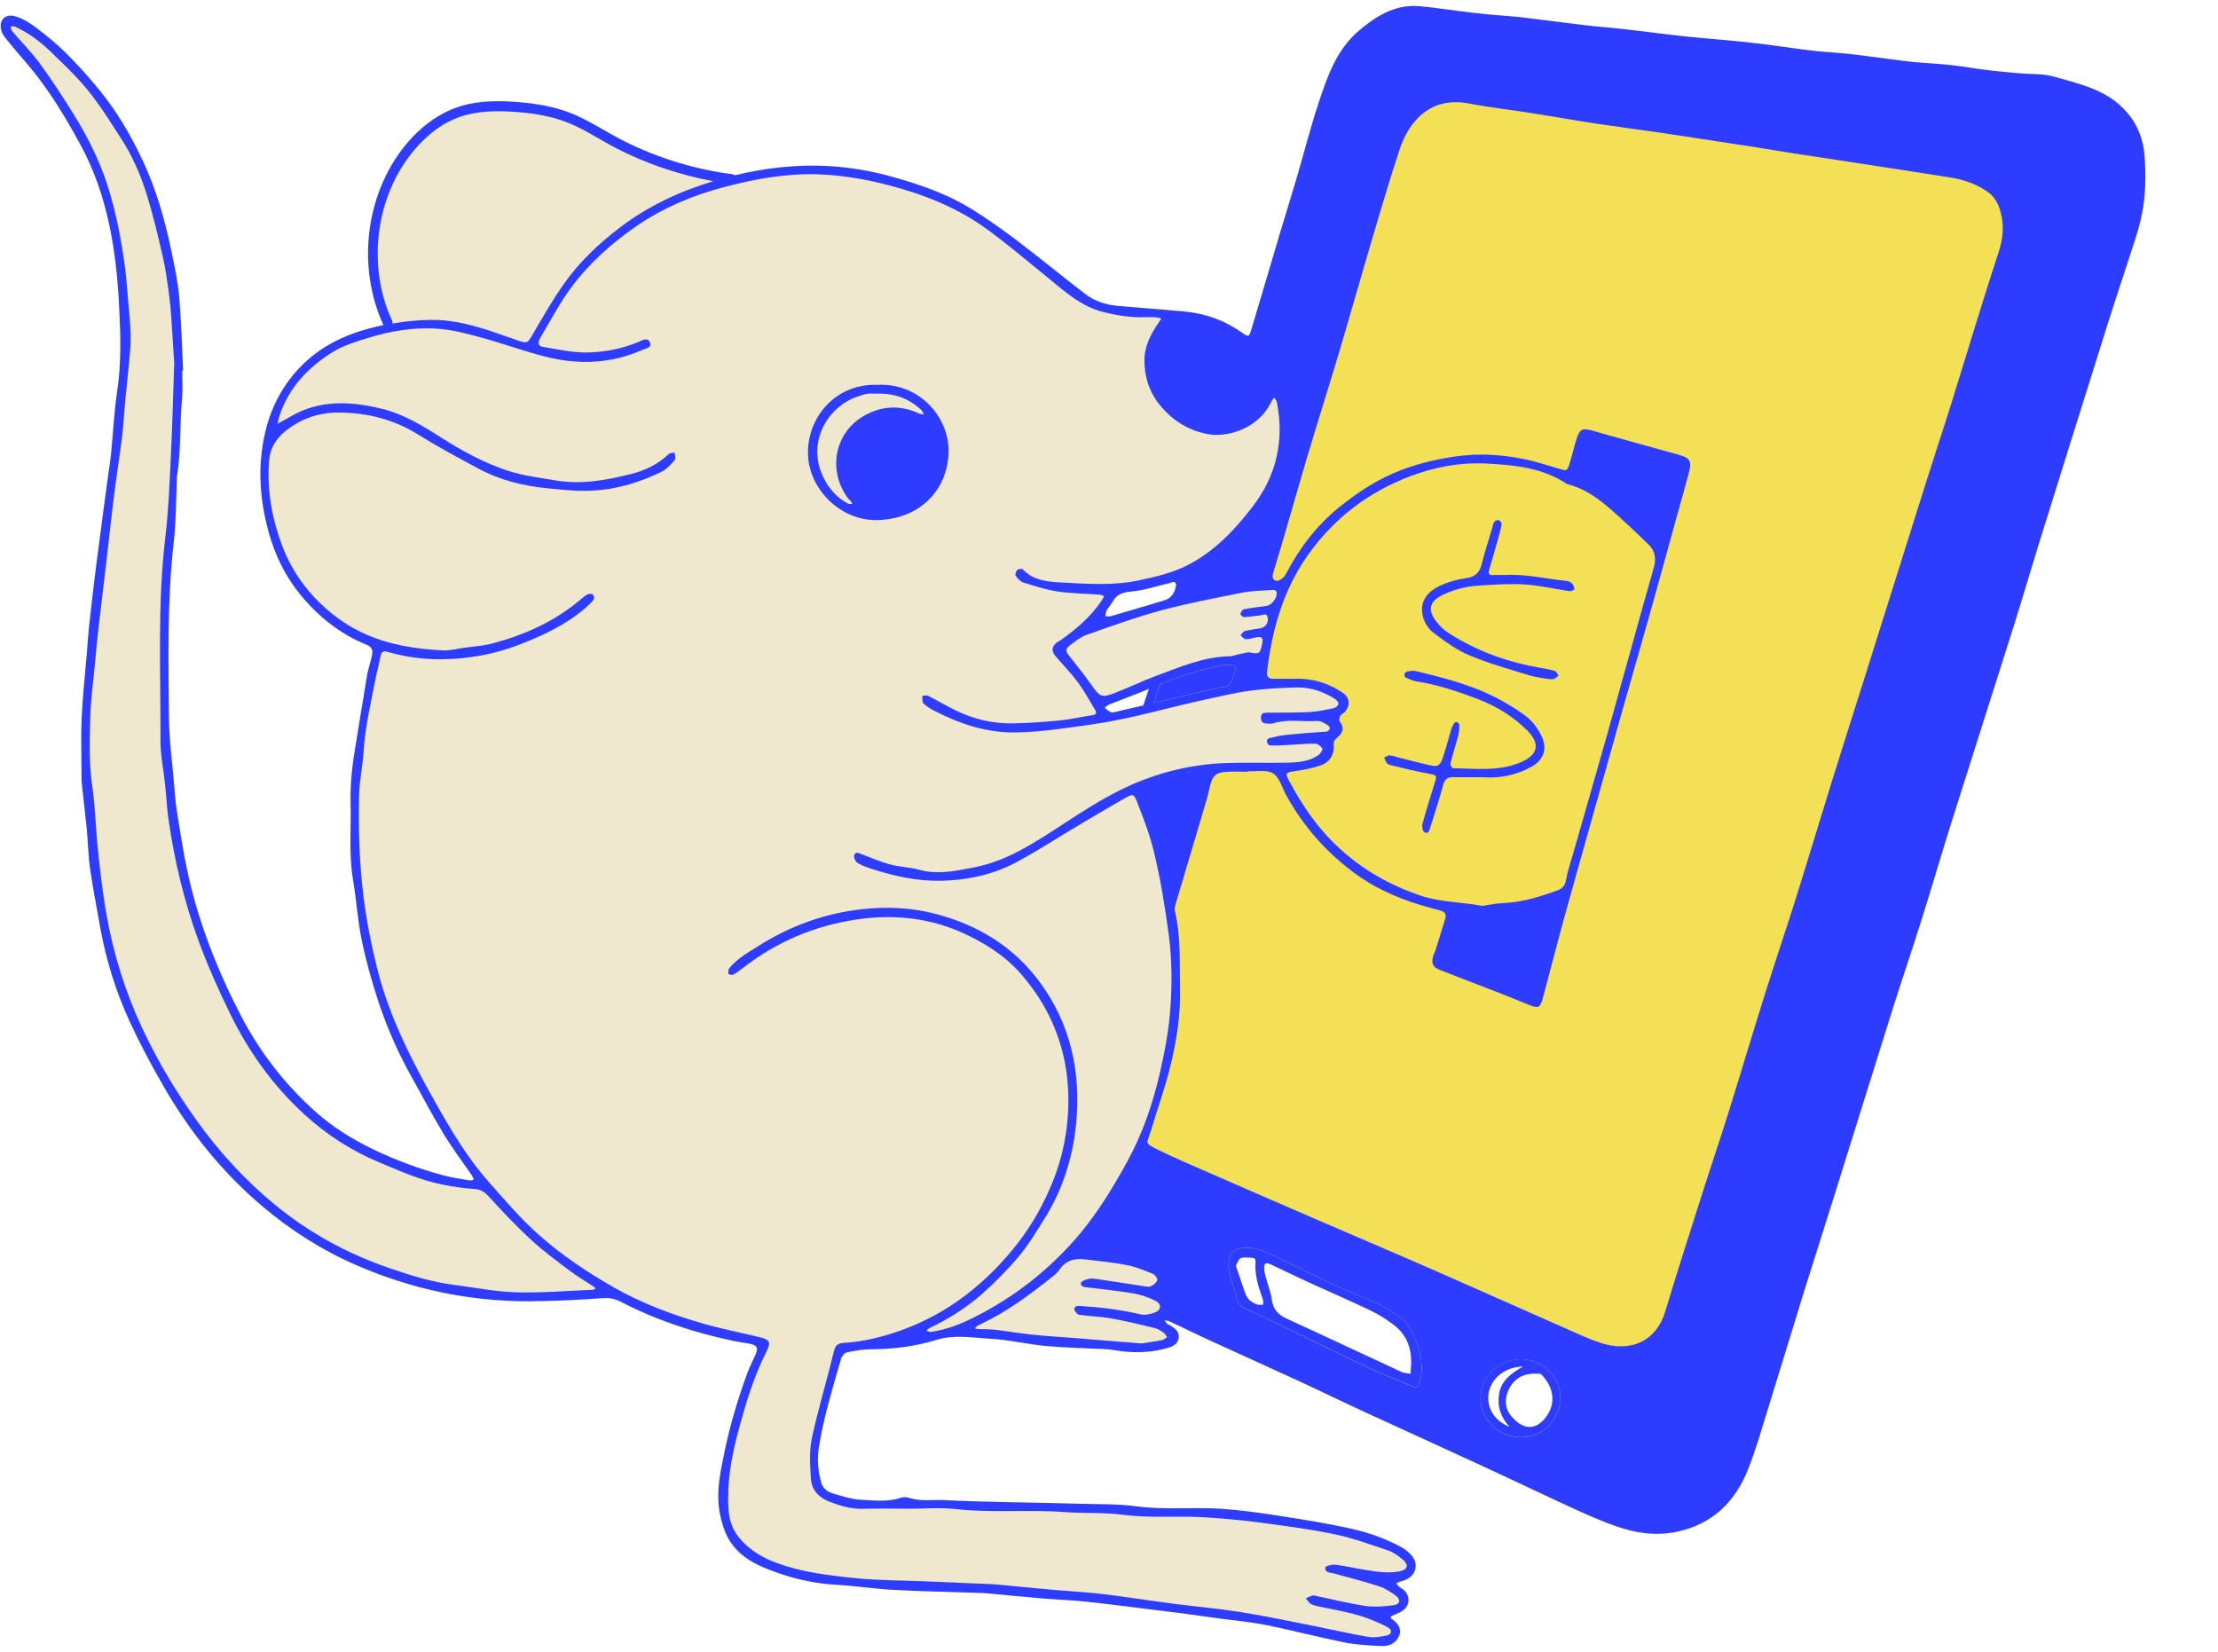 <svg width="372" height="277" viewBox="0 0 372 277" fill="none" xmlns="http://www.w3.org/2000/svg">
<path d="M359.675 26.09C359.469 23.35 358.511 20.84 356.617 18.71C353.334 15.01 348.815 14.09 344.481 12.85C342.628 12.32 340.59 12.47 338.635 12.29C336.833 12.12 335.021 11.97 333.23 11.74C331.213 11.5 329.206 11.13 327.188 10.91C325.088 10.68 322.968 10.59 320.868 10.39C319.293 10.24 317.728 10 316.153 9.8C314.064 9.54 311.974 9.24 309.874 9.02C307.857 8.8 305.808 8.72 303.791 8.48C300.425 8.07 297.079 7.53 293.713 7.16C290.183 6.76 286.652 6.51 283.121 6.16C281.546 6.01 279.971 5.79 278.407 5.61C276.08 5.33 273.764 5.03 271.448 4.78C269.575 4.57 267.691 4.45 265.818 4.23C262.297 3.81 258.797 3.32 255.277 2.91C253.332 2.69 251.365 2.59 249.42 2.4C247.835 2.25 246.27 2.05 244.695 1.85C242.451 1.58 240.218 1.21 237.974 1.03C233.887 0.71 230.644 2.78 227.711 5.32C224.16 8.42 222.615 12.84 221.174 17.19C219.785 21.39 218.694 25.7 217.448 29.95C216.573 32.93 215.636 35.9 214.741 38.88C213.125 44.32 211.529 49.77 209.893 55.2C209.481 56.55 209.398 56.57 208.307 55.79C205.363 53.71 202.121 52.55 198.58 52.24C194.977 51.92 191.374 51.62 187.772 51.33C185.692 51.17 183.716 50.61 182.048 49.33C178.168 46.36 174.39 43.24 170.499 40.29C167.936 38.36 165.321 36.49 162.583 34.84C158.579 32.41 154.184 30.93 149.716 29.67C146.278 28.7 142.778 28.09 139.248 27.87C133.844 27.54 128.522 28.12 123.241 29.4C123.128 29.31 122.984 29.24 122.819 29.22C116.519 28.4 110.343 26.51 104.641 23.65C101.83 22.23 99.185 20.45 96.293 19.2C93.276 17.91 90.034 17.37 86.791 17.11C83.652 16.87 80.409 16.87 77.352 17.77C74.624 18.58 72.164 20.14 70.075 22.11C66.081 25.88 63.425 31.08 62.324 36.53C61.109 42.57 61.747 48.93 64.31 54.53C64.218 54.55 64.125 54.56 64.032 54.58C58.597 55.75 53.698 57.8 49.776 62.18C46.029 66.37 44.3 71.3 43.795 76.76C43.404 80.97 43.929 85.14 45.061 89.26C46.163 93.24 47.923 96.79 50.517 99.91C53.533 103.52 57.125 106.37 61.449 108.12C62.437 108.51 62.55 109.08 62.396 109.89C62.169 111.03 61.758 112.14 61.562 113.28C60.903 117.11 60.327 120.94 59.678 124.77C59.133 128 58.711 131.24 58.803 134.52C58.916 138.89 58.474 143.27 59.225 147.62C59.791 150.99 59.987 154.42 60.687 157.76C61.428 161.32 62.416 164.85 63.569 168.3C65.031 172.65 66.904 176.84 69.148 180.83C70.898 183.94 72.535 187.11 74.388 190.15C75.87 192.59 77.589 194.87 79.205 197.23C79.318 197.41 79.38 197.63 79.463 197.83C79.246 197.89 79.02 198.02 78.814 197.98C77.332 197.73 75.839 197.52 74.388 197.13C70.281 196.03 66.307 194.57 62.447 192.69C59.061 191.04 55.88 189.08 53.08 186.6C47.933 182.03 43.682 176.63 40.46 170.44C36.548 162.91 33.409 155.05 31.556 146.7C30.764 143.15 30.228 139.53 29.652 135.93C29.394 134.32 29.302 132.69 29.158 131.06C28.859 127.5 28.365 123.94 28.334 120.37C28.241 110.53 28.025 100.69 29.147 90.87C29.538 87.47 29.508 84.02 29.662 80.6C29.672 80.36 29.642 80.12 29.683 79.89C30.393 75.57 30.115 71.19 30.537 66.85C30.681 65.3 30.558 63.72 30.558 62.15L30.712 62.14C30.506 58.01 30.413 53.87 30.053 49.76C29.817 47.14 29.25 44.54 28.715 41.96C27.634 36.76 26.172 31.68 23.918 26.89C21.87 22.52 19.441 18.41 16.342 14.7C13.604 11.43 10.763 8.3 7.428 5.7C5.884 4.5 4.34 3.18 2.343 2.68C1.458 2.46 0.768 2.77 0.356 3.39C0.068 3.81 0.068 4.58 0.212 5.12C0.356 5.69 0.778 6.21 1.159 6.68C2.178 7.94 3.228 9.17 4.288 10.39C7.984 14.67 10.917 19.51 13.604 24.48C18.03 32.71 19.471 41.8 19.965 51.02C20.223 55.91 20.387 60.85 19.636 65.76C19.121 69.14 18.988 72.57 18.638 75.97C18.494 77.44 18.247 78.9 18.051 80.36C17.804 82.2 17.557 84.05 17.31 85.89C16.919 88.82 16.527 91.74 16.157 94.66C15.766 97.82 15.375 100.98 15.035 104.15C14.819 106.08 14.685 108.02 14.53 109.96C14.232 113.44 13.851 116.92 13.697 120.42C13.553 123.54 13.666 126.68 13.676 129.82C13.676 130.44 13.676 131.07 13.748 131.69C14.005 134.16 14.314 136.63 14.561 139.1C14.767 141.27 14.788 143.46 15.097 145.61C15.591 148.99 16.229 152.34 16.836 155.7C17.835 161.17 19.492 166.44 21.808 171.45C23.496 175.11 25.411 178.68 27.418 182.17C31.824 189.81 37.238 196.58 43.929 202.25C48.757 206.34 53.996 209.68 59.771 212.19C69.014 216.2 78.639 218.26 88.655 218.24C92.813 218.23 96.982 218.01 101.13 217.72C102.252 217.65 103.169 217.83 104.126 218.33C110.106 221.44 116.447 223.5 122.994 224.89C123.951 225.1 124.929 225.19 125.887 225.4C127.009 225.65 127.194 226.09 126.71 227.2C126.278 228.2 125.763 229.17 125.382 230.19C123.766 234.56 122.438 239.02 121.491 243.6C120.791 247.02 120.04 250.4 120.76 253.95C121.213 256.15 121.882 258.11 123.426 259.78C125.104 261.61 127.225 262.6 129.428 263.43C132.917 264.75 136.51 265.58 140.246 265.79C143.478 265.97 146.7 266.48 149.932 266.65C154.842 266.91 159.763 267 164.683 267.17C164.91 267.18 165.136 267.19 165.363 267.21C168.523 267.5 171.672 267.81 174.822 268.08C177.231 268.28 179.65 268.36 182.059 268.61C185.878 269.02 189.686 269.52 193.495 269.99C195.224 270.2 196.943 270.41 198.662 270.63C200.453 270.87 202.244 271.13 204.036 271.38C206.794 271.76 209.584 271.99 212.312 272.54C216.748 273.42 221.133 274.59 225.58 275.48C227.567 275.88 229.625 275.96 231.653 276.07C232.95 276.14 234.134 275.61 234.659 274.35C235.143 273.18 234.474 272.29 233.516 271.59C233.002 271.22 233.341 271.04 233.763 270.87C234.33 270.65 234.906 270.41 235.38 270.03C236.45 269.18 236.512 267.76 235.555 266.76C235.287 266.49 234.927 266.33 234.628 266.09C234.463 265.95 234.34 265.76 234.196 265.59C234.36 265.49 234.515 265.33 234.7 265.29C236.049 265 237.243 264.31 237.418 262.86C237.593 261.4 236.471 260.48 235.4 259.69C235.338 259.64 235.266 259.62 235.194 259.58C232.446 258.04 229.492 257.02 226.465 256.35C222.636 255.5 218.755 254.88 214.885 254.28C211.612 253.77 208.328 253.3 205.024 253.06C200.196 252.71 195.337 253.28 190.489 252.62C187.36 252.2 184.148 252.3 180.978 252.2C173.484 251.97 165.98 251.96 158.476 251.6C156.448 251.5 154.39 251.86 152.372 251.19C151.971 251.05 151.435 251.08 151.024 251.22C148.862 251.94 146.638 251.63 144.466 251.54C142.84 251.47 141.214 250.92 139.629 250.45C138.754 250.19 138.012 249.65 137.724 248.61C137.189 246.69 137.035 244.73 137.333 242.8C138.126 237.72 139.659 232.82 141.059 227.89C141.183 227.45 141.667 226.9 142.078 226.81C143.396 226.52 144.755 226.29 146.103 226.29C149.829 226.29 153.535 225.8 157.056 224.72C160.113 223.78 163.046 224.37 166.001 224.52C169.14 224.68 172.259 225.45 175.399 225.74C178.713 226.05 182.048 226.1 185.363 226.27C185.816 226.29 186.279 226.33 186.722 226.41C189.501 226.91 192.28 226.94 195.049 226.28C196.192 226.01 197.479 225.71 197.684 224.42C197.87 223.22 196.799 222.55 195.801 222.06C195.595 221.96 195.492 221.65 195.337 221.44C195.605 221.49 195.904 221.49 196.151 221.61C198.281 222.61 200.402 223.66 202.553 224.65C207.669 227 212.806 229.3 217.922 231.66C221.586 233.35 225.209 235.13 228.884 236.82C235.585 239.91 242.307 242.95 249.008 246.05C254.124 248.41 259.209 250.86 264.325 253.2C266.528 254.21 268.762 255.17 271.037 255.97C274.361 257.13 277.707 257.65 281.279 256.89C287.177 255.62 290.975 251.96 293.178 246.45C294.527 243.07 295.504 239.52 296.596 236.04C298.582 229.66 300.517 223.26 302.494 216.87C304.182 211.46 305.922 206.05 307.61 200.64C310.914 190.1 314.187 179.55 317.502 169.02C319.046 164.13 320.713 159.27 322.247 154.38C323.976 148.89 325.582 143.36 327.312 137.87C330.75 126.96 334.249 116.08 337.688 105.17C339.283 100.13 340.755 95.05 342.33 90C346.036 78.12 349.752 66.24 353.488 54.38C355.032 49.48 356.679 44.62 358.244 39.73C358.645 38.47 358.985 37.19 359.242 35.9C359.891 32.66 359.922 29.36 359.675 26.09ZM185.62 102.34C185.878 101.87 186.289 101.49 186.547 101.02C187.226 99.75 188.173 99.35 189.635 99.22C191.858 99.03 194.04 98.28 196.243 97.77C196.459 97.71 196.686 97.57 196.892 97.6C197.046 97.61 197.18 97.83 197.262 97.91C197.18 99.3 196.459 100.33 195.368 100.66C192.332 101.57 189.295 102.48 186.248 103.36C185.991 103.44 185.682 103.34 185.394 103.32C185.466 102.99 185.466 102.62 185.62 102.34ZM191.796 118.3C190.18 118.68 188.575 119.05 186.958 119.42C186.732 119.47 186.454 119.54 186.289 119.45C185.919 119.25 185.6 118.95 185.26 118.69C185.538 118.5 185.785 118.25 186.094 118.13C188.286 117.25 190.52 116.46 192.692 115.53L191.755 118.29L191.796 118.3ZM193.515 117.9L194.596 114.71C197.942 113.31 201.4 112.33 204.941 111.58C205.23 111.52 205.549 111.58 205.847 111.58V111.57C206.146 111.57 206.485 111.49 206.743 111.6C206.969 111.68 207.288 112.03 207.247 112.18C207.052 112.93 206.774 113.65 206.496 114.38C206.135 115.29 205.312 115.14 204.581 115.3C200.886 116.13 197.201 117.02 193.515 117.9ZM238.118 231.76C237.85 232.73 237.49 232.8 236.677 232.45C234.381 231.44 232.024 230.58 229.77 229.51C224.612 227.08 219.497 224.55 214.36 222.06C212.507 221.17 210.654 220.29 208.791 219.43C207.978 219.05 207.494 218.56 207.36 217.54C207.206 216.4 206.691 215.32 206.372 214.19C206.187 213.53 206.094 212.84 206.043 212.61C206.043 210.16 206.65 209.47 208.534 209.29C210.098 209.13 211.529 209.58 212.919 210.24C218.56 212.89 224.046 215.88 229.872 218.09C231.211 218.6 232.425 219.46 233.702 220.14C235.184 220.92 236.244 222.17 236.924 223.65C238.087 226.2 238.921 228.84 238.118 231.76ZM261.422 236.31C260.249 239.7 257.315 241.75 253.332 240.83C250.326 240.14 247.392 236.72 248.596 232.64C249.574 229.32 253.455 227.25 256.831 228.2C260.383 229.2 262.596 232.9 261.422 236.31Z" fill="#2D3CFF"/>
<path d="M197.015 54.01C197.396 53.71 198.003 53.74 198.837 53.55C200.69 54.13 202.883 54.54 204.818 55.51C207.772 56.97 210.273 59.12 212.085 62.03C212.6 62.86 212.775 63.59 212.528 64.62C211.642 68.29 209.563 70.41 205.95 71.11C201.74 71.93 198.6 70.19 195.832 67.03C193.66 64.54 193.536 61.66 193.845 58.69C194.061 56.65 195.482 55.21 197.015 54.01Z" fill="#2D3CFF"/>
<path d="M65.731 53.71C61.335 44.16 63.116 31.9 70.281 24.26C72.185 22.23 74.47 20.53 77.085 19.62C80.008 18.6 83.127 18.55 86.174 18.75C89.272 18.96 92.381 19.43 95.284 20.59C98.114 21.72 100.678 23.49 103.385 24.88C108.521 27.52 113.997 29.35 119.628 30.39C113.967 32.1 108.717 34.54 103.951 38.17C100.4 40.88 97.157 43.95 94.563 47.63C92.7 50.27 91.074 53.1 89.447 55.91C88.459 57.6 88.541 57.66 86.647 57.03C84.846 56.43 83.065 55.75 81.264 55.19C78.289 54.27 75.283 53.59 72.133 53.65C70.003 53.69 67.913 53.9 65.823 54.26C65.834 54.08 65.823 53.9 65.731 53.71Z" fill="#F0E8CE"/>
<path d="M99.432 216.32C95.119 216.49 90.806 216.86 86.503 216.74C83.055 216.64 79.627 215.93 76.2 215.5C72.432 215.03 68.819 213.9 65.237 212.66C58.289 210.26 51.886 206.79 46.153 202.08C41.15 197.97 36.775 193.22 32.977 187.91C29.508 183.07 26.44 177.96 23.898 172.53C21.015 166.39 19.008 159.94 17.835 153.24C17.217 149.73 16.816 146.17 16.435 142.62C16.044 138.99 15.992 135.31 15.457 131.71C14.911 128.04 15.056 124.38 15.128 120.72C15.179 117.62 15.632 114.53 15.92 111.44C16.085 109.66 16.229 107.88 16.435 106.1C16.867 102.32 17.33 98.55 17.773 94.77C18.257 90.68 18.689 86.59 19.204 82.51C19.585 79.43 20.099 76.37 20.47 73.29C20.717 71.28 20.82 69.26 21.005 67.25C21.273 64.39 21.602 61.54 21.839 58.68C21.942 57.44 21.921 56.17 21.86 54.92C21.777 53.29 21.602 51.67 21.458 50.05C21.304 48.35 21.211 46.64 20.985 44.94C20.357 40.31 19.502 35.73 18.092 31.28C16.744 27.02 14.767 23.06 12.441 19.3C10.609 16.34 8.704 13.42 6.666 10.62C5.246 8.7 3.547 7 2.003 5.18C1.859 5 1.859 4.69 1.797 4.44C2.014 4.44 2.271 4.37 2.456 4.45C4.783 5.48 6.79 7.02 8.612 8.78C10.753 10.85 12.945 12.92 14.819 15.24C16.836 17.75 18.555 20.52 20.316 23.24C22.22 26.18 23.62 29.4 24.649 32.75C25.699 36.15 26.512 39.63 27.315 43.11C27.758 44.99 28.005 46.93 28.283 48.85C28.468 50.15 28.602 51.47 28.695 52.78C28.911 55.89 29.096 59 29.22 60.97C29.014 66.87 28.9 71.64 28.664 76.39C28.437 80.97 28.273 85.58 27.727 90.13C26.378 101.43 26.965 112.77 26.914 124.09C26.903 126.63 27.439 129.18 27.706 131.72C27.902 133.58 27.984 135.45 28.242 137.29C29.25 144.31 30.866 151.17 33.316 157.83C34.881 162.08 36.713 166.18 38.7 170.23C41.819 176.57 45.895 182.18 51.032 186.89C54.717 190.27 58.865 192.95 63.497 194.9C67.007 196.37 70.466 197.94 74.203 198.67C75.973 199.02 77.774 199.3 79.566 199.41C80.667 199.47 81.305 199.94 82.036 200.74C84.311 203.24 86.647 205.7 89.118 207.98C91.135 209.84 93.369 211.47 95.562 213.13C96.838 214.09 98.228 214.9 99.566 215.78C99.689 215.86 99.792 215.97 99.906 216.07C99.751 216.17 99.597 216.32 99.432 216.32Z" fill="#F0E8CE"/>
<path d="M156.129 223.38C155.882 223.41 155.614 223.25 155.357 223.17C155.532 223.03 155.687 222.85 155.882 222.75C159.125 221.19 162.182 219.28 164.879 216.87C167.04 214.93 169.109 212.84 170.973 210.6C172.537 208.72 173.814 206.57 175.131 204.48C178.157 199.68 179.887 194.32 180.463 188.71C181.359 179.96 179.609 171.73 174.308 164.61C169.964 158.77 164.138 155.23 157.261 153.36C153.082 152.22 148.831 152.02 144.631 152.48C138.414 153.16 132.557 155.25 127.184 158.67C125.434 159.78 123.622 160.77 122.284 162.42C122.109 162.63 122.201 163.06 122.171 163.39C122.449 163.42 122.788 163.56 122.994 163.45C123.591 163.11 124.147 162.7 124.693 162.28C130.313 157.93 136.582 155.29 143.55 154.23C146.288 153.81 149.006 153.7 151.703 153.93C154.925 154.21 158.106 154.98 161.122 156.31C164.92 157.99 168.44 160.16 171.22 163.33C174.277 166.83 176.572 170.8 177.921 175.4C179.063 179.3 179.372 183.23 179.094 187.2C178.837 190.92 178.003 194.58 176.613 198.06C175.141 201.76 173.237 205.19 170.818 208.34C168.255 211.67 165.363 214.62 162.058 217.15C157.375 220.74 152.156 223.16 146.474 224.49C144.868 224.87 143.211 225.13 141.564 225.22C140.442 225.28 140.081 225.67 139.814 226.8C138.661 231.63 137.189 236.39 136.16 241.25C135.696 243.41 135.871 245.76 136.005 248C136.129 249.97 137.446 251.24 139.186 251.89C140.956 252.55 142.768 253.1 144.714 253.05C147.297 252.98 149.881 253.03 152.465 253.03V253.04C155.048 253.04 157.653 252.8 160.205 253.09C166.34 253.77 172.496 253.15 178.61 253.6C181.863 253.84 185.147 253.63 188.348 254.05C192.898 254.65 197.437 254.2 201.977 254.47C205.055 254.66 208.143 254.94 211.2 255.34C215.461 255.91 219.723 256.46 223.933 257.34C226.959 257.97 229.893 259.06 232.837 260.05C233.681 260.33 234.453 260.91 235.174 261.48C236.306 262.38 236.182 263.24 234.752 263.53C233.455 263.79 232.044 263.73 230.717 263.56C228.473 263.28 226.27 262.74 224.036 262.43C223.449 262.35 222.307 262.64 222.286 262.86C222.183 263.81 223.068 263.72 223.717 263.89C226.27 264.58 228.833 265.25 231.355 266.07C232.333 266.39 233.259 267 234.113 267.62C234.978 268.26 234.834 269.07 233.763 269.21C232.199 269.42 230.562 269.56 229.018 269.34C226.27 268.94 223.552 268.25 220.824 267.68C220.598 267.63 220.361 267.53 220.155 267.59C219.764 267.7 219.394 267.89 219.013 268.05C219.291 268.38 219.517 268.81 219.857 269.01C220.31 269.26 220.845 269.36 221.36 269.47C224.396 270.1 227.464 270.57 230.346 271.8C231.18 272.16 232.034 272.5 232.816 272.97C233.527 273.39 233.455 274.09 232.631 274.28C231.612 274.51 230.511 274.7 229.502 274.53C226.455 274.02 223.439 273.31 220.402 272.71C216.336 271.91 212.27 271.04 208.184 270.39C204.386 269.79 200.556 269.45 196.748 268.96C193.608 268.55 190.489 268.08 187.35 267.65C185.929 267.46 184.509 267.28 183.078 267.15C180.823 266.95 178.559 266.81 176.305 266.61C173.299 266.34 170.303 266.05 167.298 265.76C167.071 265.74 166.845 265.71 166.618 265.7C162.758 265.54 158.908 265.37 155.048 265.21C151.188 265.05 147.318 265.07 143.489 264.68C139.001 264.23 134.492 263.7 130.189 262.1C127.935 261.26 125.959 260.11 124.291 258.28C122.912 256.76 122.294 255.04 122.171 253.01C121.913 248.66 122.654 244.48 123.756 240.31C124.991 235.64 126.36 231.02 128.542 226.7C129.345 225.1 129.129 224.7 127.441 224.28C124.219 223.49 120.946 222.86 117.765 221.94C112.67 220.46 107.729 218.63 103.024 215.96C98.485 213.37 94.182 210.5 90.291 207.03C87.265 204.33 84.599 201.19 81.892 198.13C78.464 194.25 75.788 189.78 73.235 185.27C69.138 178.04 65.319 170.64 63.271 162.47C62.293 158.57 61.51 154.62 60.996 150.59C60.265 144.83 60.09 139.08 60.224 133.31C60.285 130.92 60.831 128.54 60.975 126.14C61.222 122.08 62.149 118.15 62.91 114.19C63.178 112.82 63.559 111.47 63.806 110.09C63.96 109.22 64.372 109.14 65.093 109.35C68.016 110.19 71.001 110.6 74.038 110.57C78.536 110.53 82.931 109.73 87.121 108.11C91.022 106.6 94.831 104.83 98.094 102.05C98.619 101.61 99.123 101.13 99.555 100.59C99.689 100.43 99.638 99.95 99.494 99.77C99.36 99.61 98.948 99.55 98.722 99.63C98.372 99.74 98.042 99.97 97.754 100.22C93.266 104.14 88.037 106.5 82.396 107.96C80.873 108.35 79.267 108.44 77.702 108.66C76.58 108.82 75.458 109.14 74.347 109.08C67.923 108.77 61.788 107.54 56.405 103.48C52.174 100.28 49.055 96.22 47.223 91.25C45.555 86.71 44.711 81.92 45.154 77.02C45.329 75.1 46.41 73.48 47.851 72.32C50.424 70.25 53.399 69.19 56.703 69.19C61.48 69.2 65.957 70.28 70.106 72.87C73.41 74.93 76.848 76.77 80.276 78.61C83.868 80.54 87.759 81.49 91.774 81.89C93.956 82.1 96.138 82.35 98.32 82.32C102.757 82.26 106.988 81.08 110.981 79.11C111.836 78.69 112.536 77.88 113.184 77.13C113.38 76.91 113.174 76.32 113.153 75.9C112.814 75.98 112.381 75.94 112.165 76.15C110.333 77.9 108.12 78.93 105.752 79.52C101.645 80.54 97.548 81.31 93.225 80.58C90.549 80.12 87.841 79.82 85.247 78.97C81.254 77.67 77.579 75.67 74.017 73.4C70.857 71.39 67.666 69.43 63.981 68.54C58.772 67.29 53.646 67 48.767 69.84C48.438 70.03 48.108 70.23 47.779 70.41C47.367 70.64 46.955 70.85 46.554 71.07C46.657 70.63 46.739 70.18 46.873 69.75C48.438 65 51.67 61.65 55.674 59.12C57.444 58 59.544 57.35 61.562 56.72C65.494 55.5 69.539 54.82 73.636 55.15C76.096 55.35 78.536 56.02 80.934 56.67C84.65 57.69 88.284 59.07 92.031 59.95C97.373 61.21 102.685 60.94 107.79 58.66C108.315 58.42 109.407 58.34 108.984 57.38C108.624 56.55 107.801 57.05 107.173 57.31C104.486 58.46 101.625 59.01 98.794 59.11C96.2 59.21 93.565 58.58 90.971 58.16C90.178 58.03 90.23 57.3 90.61 56.67C92.288 53.89 93.781 50.96 95.695 48.36C98.732 44.24 102.52 40.84 106.679 37.97C111.177 34.87 116.118 32.78 121.388 31.39C126.617 30.01 131.877 29.05 137.271 29.24C141.275 29.38 145.208 30.06 149.099 31.08C155.028 32.63 160.658 34.86 165.651 38.53C168.976 40.96 172.125 43.64 175.337 46.24C178.363 48.7 181.215 51.41 185.147 52.36C187.37 52.9 189.583 53.26 191.868 53.2C192.476 53.19 193.083 53.18 193.69 53.21C194.051 53.23 194.411 53.33 194.771 53.4C194.565 53.72 194.38 54.04 194.164 54.35C192.908 56.17 191.951 58.19 191.941 60.39C191.93 62.99 192.661 65.51 194.257 67.59C196.449 70.45 199.311 72.27 202.841 72.85C205.734 73.32 211.076 72.03 213.269 67.29C213.372 67.06 213.567 66.88 213.722 66.67C213.866 66.93 214.103 67.16 214.154 67.44C215.41 73.85 214.113 79.66 210.201 84.82C207.134 88.85 203.716 92.46 199.187 94.78C196.583 96.11 193.793 96.75 190.983 97.34C186.773 98.24 182.501 97.93 178.281 97.71C175.965 97.59 173.391 97.47 171.518 95.47C171.384 95.33 170.787 95.42 170.592 95.61C170.386 95.82 170.221 96.41 170.345 96.58C170.695 97.04 171.158 97.56 171.683 97.72C173.556 98.3 175.45 98.91 177.385 99.2C179.691 99.54 182.048 99.55 184.385 99.73C184.653 99.75 184.92 99.89 185.188 99.98C185.085 100.18 184.992 100.39 184.869 100.58C183.006 103.4 180.504 105.52 177.807 107.43C177.622 107.56 177.385 107.63 177.21 107.78C176.346 108.51 176.315 109.22 177.097 110.13C178.353 111.59 179.701 112.97 180.844 114.52C181.894 115.94 182.738 117.52 183.654 119.04C183.973 119.57 183.881 119.85 183.201 119.95C181.41 120.21 179.65 120.64 177.849 120.82C175.213 121.08 172.578 121.27 169.933 121.32C166.485 121.39 163.18 120.6 160.072 119.04C158.579 118.29 157.138 117.45 155.656 116.69C155.398 116.56 155.017 116.69 154.698 116.71C154.74 117.13 154.626 117.7 154.853 117.94C155.316 118.43 155.934 118.8 156.531 119.12C160.905 121.39 165.424 122.93 170.437 122.84C174.761 122.76 178.991 122.08 183.253 121.48C189.552 120.59 195.636 118.74 201.833 117.4C204.416 116.84 206.98 116.21 209.594 115.85C212.188 115.5 214.823 115.36 217.448 115.3C219.764 115.24 221.926 115.98 223.902 117.22C224.18 117.4 224.53 117.84 224.479 118.08C224.427 118.36 223.995 118.71 223.676 118.77C222.348 119.05 221.01 119.35 219.661 119.42C217.253 119.54 214.834 119.52 212.425 119.53C211.89 119.53 211.529 119.67 211.488 120.26C211.437 120.91 211.704 121.32 212.384 121.34C212.765 121.35 213.166 121.43 213.516 121.32C215.822 120.58 218.189 121.04 220.526 120.93C220.896 120.91 221.329 120.89 221.648 121.05C222.173 121.31 223.027 121.72 223.017 122.06C223.007 122.85 222.163 122.71 221.576 122.76C219.62 122.92 217.664 123.05 215.708 123.25C214.741 123.35 213.773 123.58 212.826 123.81C212.672 123.85 212.445 124.17 212.476 124.32C212.528 124.58 212.744 125 212.909 125.01C213.732 125.06 214.566 125.02 215.389 124.98C217.119 124.89 218.858 124.72 220.588 124.72C220.999 124.72 221.524 125.14 221.792 125.53C221.895 125.68 221.473 126.39 221.154 126.62C219.589 127.72 217.757 127.87 215.956 127.91C212.559 127.99 209.151 127.86 205.744 127.97C200.186 128.15 194.833 129.39 189.707 131.65C184.951 133.75 180.669 136.7 176.315 139.51C172.311 142.08 168.255 144.51 163.551 145.43C160.442 146.04 157.354 146.76 154.153 145.87C152.568 145.43 150.869 145.41 149.263 144.98C147.668 144.55 146.124 143.87 144.569 143.28C144.065 143.09 143.447 142.75 143.252 143.48C143.159 143.84 143.53 144.57 143.88 144.77C144.734 145.25 145.691 145.57 146.628 145.86C150.252 147 153.947 147.79 157.756 147.72C162.202 147.64 166.484 146.72 170.427 144.63C173.793 142.85 176.984 140.74 180.268 138.79C182.954 137.19 185.651 135.6 188.358 134.04C190.222 132.97 190.139 133.07 190.921 135.05C191.941 137.64 192.918 140.29 193.567 143C194.668 147.6 195.43 152.27 196.048 156.98C196.562 160.9 196.562 164.8 196.326 168.68C196.089 172.53 195.358 176.39 194.483 180.16C193.299 185.25 191.591 190.2 189.079 194.78C186.475 199.53 183.654 204.14 180.021 208.2C175.286 213.48 169.809 217.68 163.571 220.83C161.266 222.02 158.785 223.01 156.129 223.38Z" fill="#F0E8CE"/>
<path d="M197.921 165.58C197.818 161.29 198.055 156.99 197.057 152.77C196.954 152.36 197.118 151.85 197.242 151.41C198.94 145.67 200.659 139.94 202.358 134.2C202.605 133.38 202.759 132.54 202.975 131.71C203.408 130.08 203.953 129.57 205.652 129.45C206.866 129.37 208.081 129.43 209.296 129.43C209.296 129.4 209.296 129.38 209.296 129.35C210.726 129.43 212.435 129.04 213.526 129.71C214.597 130.38 215.039 132.12 215.739 133.39C218.58 138.57 222.379 142.86 227.052 146.34C231.108 149.36 235.678 151.17 240.485 152.42C240.918 152.53 241.37 152.62 241.793 152.78C242.39 153 242.606 153.44 242.4 154.08C241.844 155.86 241.298 157.64 240.743 159.42C240.65 159.72 240.465 159.98 240.382 160.28C240.022 161.57 240.29 162.21 241.473 162.67C244.87 164 248.278 165.29 251.674 166.61C253.301 167.24 254.917 167.92 256.533 168.57C258.015 169.16 258.334 169.02 258.767 167.39C259.93 163.04 261.052 158.68 262.236 154.33C263.574 149.46 264.963 144.6 266.322 139.74C268.299 132.71 270.265 125.67 272.251 118.64C273.734 113.4 275.247 108.18 276.719 102.94C278.294 97.33 279.827 91.71 281.382 86.09C281.999 83.84 282.658 81.6 283.245 79.35C283.77 77.36 283.471 76.81 281.639 76.3C277.707 75.19 273.764 74.11 269.832 73.01C268.885 72.75 267.949 72.46 266.991 72.2C265.385 71.76 264.953 71.96 264.438 73.56C264.006 74.89 263.708 76.26 263.296 77.6C262.843 79.04 262.822 79.01 261.464 78.61C259.652 78.08 257.84 77.48 255.998 77.08C251.983 76.21 247.969 75.97 243.851 76.59C240.3 77.12 236.903 77.98 233.609 79.41C230.305 80.85 227.361 82.85 224.551 85.12C220.794 88.16 217.942 91.93 215.688 96.24C215.462 96.68 215.039 97.12 214.607 97.31C213.825 97.66 213.259 97.09 213.506 96.22C214.02 94.43 214.597 92.65 215.112 90.86C216.532 86.01 217.901 81.14 219.342 76.3C221.061 70.57 222.873 64.87 224.582 59.13C226.527 52.58 228.38 46 230.325 39.45C231.756 34.6 233.187 29.75 234.783 24.96C235.308 23.37 236.121 21.77 237.171 20.5C239.621 17.52 242.832 16.66 246.569 17.39C249.894 18.04 253.28 18.4 256.626 18.93C260.27 19.5 263.903 20.15 267.557 20.71C271.14 21.25 274.722 21.72 278.304 22.23C280.538 22.55 282.782 22.91 285.015 23.25C287.918 23.69 290.821 24.13 293.724 24.58C296.102 24.95 298.479 25.36 300.867 25.73C303.472 26.14 306.076 26.52 308.691 26.92C312.118 27.44 315.546 27.97 318.974 28.5C321.65 28.91 324.337 29.33 327.013 29.75C329.195 30.09 331.254 30.77 333.138 32.01C334.435 32.86 335.135 34.06 335.536 35.54C336.164 37.87 335.958 40.03 335.186 42.37C332.386 50.86 329.844 59.45 327.178 67.98C325.85 72.22 324.44 76.42 323.112 80.65C319.458 92.22 315.834 103.79 312.19 115.36C310.554 120.55 308.896 125.73 307.28 130.92C305.232 137.52 303.245 144.15 301.176 150.75C299.498 156.09 297.687 161.39 296.009 166.73C293.909 173.41 291.922 180.12 289.833 186.8C288.392 191.4 286.837 195.96 285.376 200.56C283.327 207.01 281.248 213.45 279.302 219.94C277.789 225 273.589 226.51 269.493 225.51C267.743 225.08 266.055 224.34 264.397 223.6C256.667 220.21 248.967 216.74 241.237 213.35C233.928 210.15 226.579 207.03 219.25 203.86C212.415 200.9 205.58 197.92 198.755 194.93C197.221 194.26 195.698 193.56 194.195 192.82C191.776 191.64 192.404 191.8 193.032 189.66C194.041 186.23 195.265 182.87 196.14 179.41C197.304 174.9 198.034 170.3 197.921 165.58Z" fill="#F3E056"/>
<path d="M196.789 147.49C196.655 147.65 196.46 147.76 196.285 147.89C196.223 147.76 196.13 147.63 196.099 147.49C195.265 142.8 194.02 138.25 192.126 133.89C191.498 132.45 191.611 132.28 193.155 131.88C195.708 131.22 198.281 130.63 200.845 130.01C200.989 129.97 201.143 129.96 201.462 129.91C201.565 130.08 201.822 130.31 201.802 130.53C201.75 131.07 201.606 131.6 201.452 132.12C199.949 137.1 198.446 142.08 196.943 147.06C196.882 147.2 196.882 147.38 196.789 147.49Z" fill="#2D3CFF"/>
<path d="M223.696 124.89C223.645 124.29 223.861 124.08 224.232 123.76C225.148 122.98 225.601 122.11 224.674 120.96C224.54 120.79 224.654 120.27 224.818 120.03C225.024 119.72 225.436 119.57 225.673 119.28C226.486 118.28 226.362 117 225.292 116.26C223.254 114.84 220.989 114.02 218.529 113.86C217.777 113.81 217.016 113.85 216.254 113.85V113.84C215.338 113.84 214.432 113.83 213.516 113.84C212.713 113.85 212.435 113.41 212.517 112.65C213.341 105.68 215.173 99.1 219.229 93.29C223.326 87.43 228.606 83.2 235.071 80.46C239.682 78.5 244.5 77.48 249.43 77.75C254.073 78 258.767 78.46 262.853 81.2C265.581 81.85 267.835 83.43 269.925 85.23C272.189 87.18 274.351 89.25 276.502 91.34C277.583 92.38 277.81 93.64 277.377 95.19C274.783 104.3 272.292 113.45 269.729 122.57C267.773 129.53 265.756 136.46 263.769 143.41C263.368 144.83 262.884 146.24 262.627 147.68C262.462 148.61 261.958 149.06 261.227 149.33C258.231 150.41 255.205 151.36 251.983 151.47C251.232 151.5 250.49 151.64 249.739 151.74C249.286 151.8 248.823 151.98 248.401 151.9C245.004 151.26 241.504 151.33 238.169 150.18C233.156 148.46 228.658 145.95 224.664 142.29C221.092 139.02 218.426 135.14 216.172 130.88C215.523 129.65 215.667 129.57 217.026 129.36C218.508 129.14 220.011 128.87 221.432 128.39C223.017 127.88 223.84 126.54 223.696 124.89Z" fill="#F3E056"/>
<path d="M213.619 98.93C213.773 98.92 214.072 99.13 214.103 99.29C214.298 100.17 213.331 101.49 212.415 101.62C211.148 101.8 209.872 101.94 208.616 102.18C208.369 102.23 208.122 102.66 208.03 102.97C207.999 103.08 208.421 103.5 208.627 103.49C209.522 103.46 210.418 103.31 211.313 103.22C211.776 103.17 212.425 102.71 212.61 103.52C212.816 104.43 212.198 105.25 211.416 105.37C210.521 105.51 209.625 105.62 208.75 105.85C208.482 105.92 208.287 106.31 208.06 106.55C208.349 106.78 208.627 107.19 208.915 107.2C209.501 107.22 210.088 107 210.675 106.9C211.684 106.73 211.9 106.96 211.694 107.96C211.323 109.69 211.262 109.73 209.347 109.39C208.781 109.51 208.225 109.63 207.659 109.75C207.216 109.85 206.784 110.06 206.352 110.06C201.936 110.11 197.942 111.86 193.896 113.35C191.549 114.22 189.295 115.34 186.948 116.23C184.715 117.08 184.478 116.89 183.037 114.84C181.884 113.2 180.618 111.65 179.382 110.07C178.672 109.17 178.641 108.84 179.516 108.18C180.371 107.54 181.246 106.83 182.223 106.48C186.372 105.03 190.51 103.51 194.751 102.37C199.259 101.16 203.861 100.29 208.452 99.38C210.129 99.07 211.89 99.06 213.619 98.93Z" fill="#F0E8CE"/>
<path d="M195.77 224.25C195.461 224.43 195.162 224.72 194.833 224.78C193.577 225.02 192.311 225.18 191.405 225.32C187.267 224.98 183.51 224.67 179.743 224.37C177.56 224.2 175.378 224.08 173.196 223.85C171.106 223.63 169.017 223.27 166.927 223.03C165.949 222.92 164.961 222.94 163.973 222.9C163.829 222.89 163.685 222.82 163.541 222.78C163.633 222.67 163.705 222.52 163.818 222.45C164.076 222.28 164.343 222.14 164.621 222.01C168.924 219.99 172.712 217.14 176.438 214.19C176.922 213.81 177.406 213.39 177.746 212.88C178.857 211.24 180.453 211.02 182.182 211.24C184.498 211.52 186.835 211.75 189.12 212.2C190.582 212.49 192.002 213.09 193.392 213.66C193.732 213.8 194.185 214.47 194.092 214.7C193.927 215.13 193.454 215.57 193.021 215.72C192.568 215.88 191.992 215.74 191.477 215.66C188.945 215.28 186.423 214.87 183.891 214.5C183.448 214.43 182.954 214.39 182.532 214.5C182.069 214.62 181.307 214.9 181.287 215.17C181.235 215.86 181.915 215.86 182.45 215.93C184.992 216.24 187.545 216.49 190.067 216.92C191.323 217.13 192.568 217.57 193.721 218.13C194.864 218.68 194.833 219.67 193.67 220.13C192.939 220.42 192.023 220.61 191.271 220.43C187.947 219.65 184.591 219.25 181.204 219.03C180.659 218.99 180.196 219.05 180.196 219.57C180.196 219.9 180.669 220.46 180.978 220.51C182.769 220.77 184.591 220.8 186.372 221.12C188.811 221.55 191.23 222.15 193.649 222.73C194.154 222.85 194.637 223.15 195.07 223.45C195.379 223.63 195.554 223.97 195.77 224.25Z" fill="#F0E8CE"/>
<path d="M147.112 64.54C154.153 64.16 159.258 69.93 159.094 75.9C158.919 82.11 154.379 87.02 147.205 87.23C140.915 87.41 135.408 81.85 135.511 75.74C135.604 69.59 140.442 64.31 147.112 64.54ZM147.153 66.02C146.587 66.02 146.021 65.97 145.465 66.04C144.991 66.1 144.539 66.29 144.086 66.43C139.165 67.93 135.635 73.46 137.652 79C138.496 81.31 139.978 83.28 142.295 84.49C142.459 84.58 142.706 84.51 142.922 84.52C142.871 84.39 142.84 84.24 142.747 84.13C142.552 83.88 142.284 83.68 142.109 83.43C138.63 78.44 140.287 72.36 144.899 69.74C147.874 68.05 150.951 67.88 154.091 69.33C154.348 69.45 154.667 69.47 154.956 69.53C154.822 69.29 154.75 68.99 154.554 68.8C152.506 66.85 150.015 65.94 147.153 66.02Z" fill="#2D3CFF"/>
<path d="M247.351 130.35C246.136 130.35 244.922 130.37 243.707 130.34C242.832 130.32 242.317 130.66 242.07 131.59C241.545 133.54 240.917 135.46 240.331 137.4C240.197 137.85 240.022 138.28 239.898 138.73C239.744 139.28 239.559 139.95 238.9 139.58C238.622 139.42 238.457 138.61 238.571 138.19C239.229 135.79 239.97 133.42 240.712 131.04C240.928 130.36 241.031 130 240.063 129.84C237.768 129.45 235.493 128.85 233.218 128.32C233.002 128.27 232.744 128.17 232.621 128.01C232.415 127.74 232.302 127.39 232.147 127.08C232.456 126.94 232.775 126.65 233.063 126.68C233.733 126.76 234.381 127.01 235.04 127.17C236.574 127.56 238.107 127.96 239.651 128.31C241.175 128.66 241.535 128.46 242.029 126.96C242.534 125.41 242.945 123.83 243.419 122.27C243.532 121.91 243.717 121.57 243.923 121.25C243.985 121.15 244.222 121.06 244.314 121.1C244.5 121.18 244.767 121.37 244.767 121.51C244.757 122.12 244.726 122.75 244.582 123.34C244.17 124.92 243.666 126.47 243.264 128.06C243.213 128.28 243.553 128.83 243.717 128.84C247.495 128.9 251.324 129.4 254.958 127.89C257.768 126.73 258.581 124.9 256.07 122.43C253.682 120.07 250.861 118.39 247.794 117.22C244.458 115.95 241.082 114.81 237.541 114.28C236.954 114.19 236.388 113.92 235.832 113.67C235.678 113.6 235.513 113.29 235.534 113.12C235.565 112.93 235.781 112.67 235.956 112.64C236.471 112.55 237.026 112.44 237.51 112.56C242.513 113.78 247.516 115.04 252.065 117.63C253.517 118.46 254.989 119.32 256.265 120.39C257.171 121.15 257.933 122.22 258.478 123.3C259.6 125.5 258.942 127.47 256.831 128.62C254.443 129.92 251.88 130.51 249.173 130.38C248.566 130.33 247.958 130.36 247.351 130.35C247.351 130.36 247.351 130.35 247.351 130.35Z" fill="#2D3CFF"/>
<path d="M259.94 113.91C258.88 113.72 257.665 113.62 256.512 113.27C253.115 112.22 249.667 111.27 246.394 109.89C244.253 108.99 242.307 107.54 240.423 106.12C239.26 105.24 238.529 103.77 238.499 102.28C238.468 100.26 239.878 99 241.504 98.24C242.863 97.61 244.366 97.18 245.838 96.98C247.341 96.78 248.144 96.13 248.514 94.62C249.019 92.59 249.667 90.59 250.264 88.58C250.367 88.21 250.439 87.8 250.645 87.51C250.779 87.32 251.191 87.17 251.396 87.24C251.602 87.31 251.88 87.7 251.849 87.91C251.736 88.67 251.52 89.43 251.314 90.17C250.83 91.89 250.357 93.61 249.832 95.32C249.616 96.04 249.554 96.53 250.532 96.45C251.139 96.4 251.746 96.47 252.354 96.44C255.854 96.24 259.261 97.07 262.699 97.43C263.049 97.47 263.45 97.64 263.697 97.89C263.924 98.11 263.965 98.52 264.088 98.85C263.821 98.95 263.533 99.18 263.286 99.15C260.753 98.78 258.242 98.18 255.709 98.02C253.085 97.86 250.429 98.06 247.794 98.23C245.838 98.36 243.964 98.86 242.122 99.7C238.951 101.16 239.785 103.08 241.494 104.94C242.256 105.77 243.275 106.39 244.253 106.96C248.555 109.51 253.198 111.1 258.087 111.96C258.983 112.12 259.878 112.26 260.743 112.52C261.011 112.6 261.196 113.02 261.412 113.28C261.186 113.47 260.98 113.7 260.733 113.83C260.558 113.93 260.3 113.88 259.94 113.91Z" fill="#2D3CFF"/>
<path d="M253.332 240.82C257.315 241.74 260.249 239.7 261.422 236.3C262.596 232.9 260.383 229.19 256.821 228.19C253.445 227.23 249.564 229.3 248.586 232.63C247.392 236.71 250.326 240.14 253.332 240.82ZM256.873 230.4C257.377 230.36 257.892 230.41 258.417 230.42C260.671 232.63 261 235.47 259.25 237.72C257.531 239.92 255.483 239.84 253.507 237.55C252.354 236.21 252.292 234.53 253.095 232.94C253.857 231.43 255.133 230.53 256.873 230.4ZM255.442 229.19C253.393 230.34 251.777 231.59 251.427 233.77C251.088 235.89 251.715 237.73 253.177 239.3C250.593 238.26 249.307 236.12 249.667 233.67C249.945 231.72 251.89 229.26 255.442 229.19Z" fill="#2D3CFF"/>
<path d="M206.053 212.61C206.053 210.16 206.66 209.47 208.544 209.29C210.109 209.14 211.529 209.58 212.929 210.24C218.56 212.9 224.057 215.88 229.883 218.09C231.221 218.6 232.425 219.46 233.702 220.13C235.184 220.91 236.244 222.16 236.924 223.64C238.087 226.19 238.921 228.83 238.118 231.74C237.85 232.71 237.49 232.79 236.677 232.43C234.381 231.42 232.034 230.56 229.77 229.5C224.612 227.06 219.497 224.53 214.36 222.05C212.507 221.16 210.654 220.28 208.791 219.41C207.978 219.03 207.494 218.54 207.36 217.52C207.206 216.38 206.691 215.3 206.372 214.17C206.187 213.53 206.094 212.84 206.053 212.61ZM236.687 228.66C236.738 226.06 235.884 223.87 233.877 222.3C232.631 221.32 231.262 220.46 229.842 219.78C226.424 218.14 222.935 216.65 219.486 215.07C217.345 214.09 215.235 213.04 213.104 212.05C212.27 211.66 211.982 211.87 212.023 212.78C212.044 213.24 212.157 213.7 212.281 214.14C212.62 215.41 213.125 216.66 213.3 217.95C213.526 219.63 214.401 220.52 215.842 221.18C222.255 224.11 228.637 227.13 235.05 230.09C235.513 230.3 236.059 230.3 236.563 230.4C236.615 229.82 236.656 229.24 236.687 228.66ZM207.268 212.26C207.803 213.83 208.307 215.28 208.791 216.75C209.131 217.79 209.831 218.46 210.829 218.77C211.138 218.87 211.498 218.82 211.838 218.84C211.838 218.54 211.91 218.21 211.818 217.95C211.087 215.89 210.387 213.84 210.582 211.59C210.603 211.39 210.428 211.01 210.325 211C209.594 210.93 208.832 210.8 208.143 210.98C207.782 211.07 207.577 211.77 207.268 212.26Z" fill="#2D3CFF"/>
<path d="M193.516 117.9L194.596 114.71C197.942 113.31 201.4 112.33 204.941 111.58C205.23 111.52 205.549 111.58 205.847 111.58V111.57C206.146 111.57 206.485 111.49 206.743 111.6C206.969 111.68 207.288 112.03 207.247 112.18C207.052 112.93 206.774 113.65 206.496 114.38C206.135 115.29 205.312 115.14 204.581 115.3C200.886 116.13 197.201 117.02 193.516 117.9Z" fill="#2D3CFF"/>
</svg>
